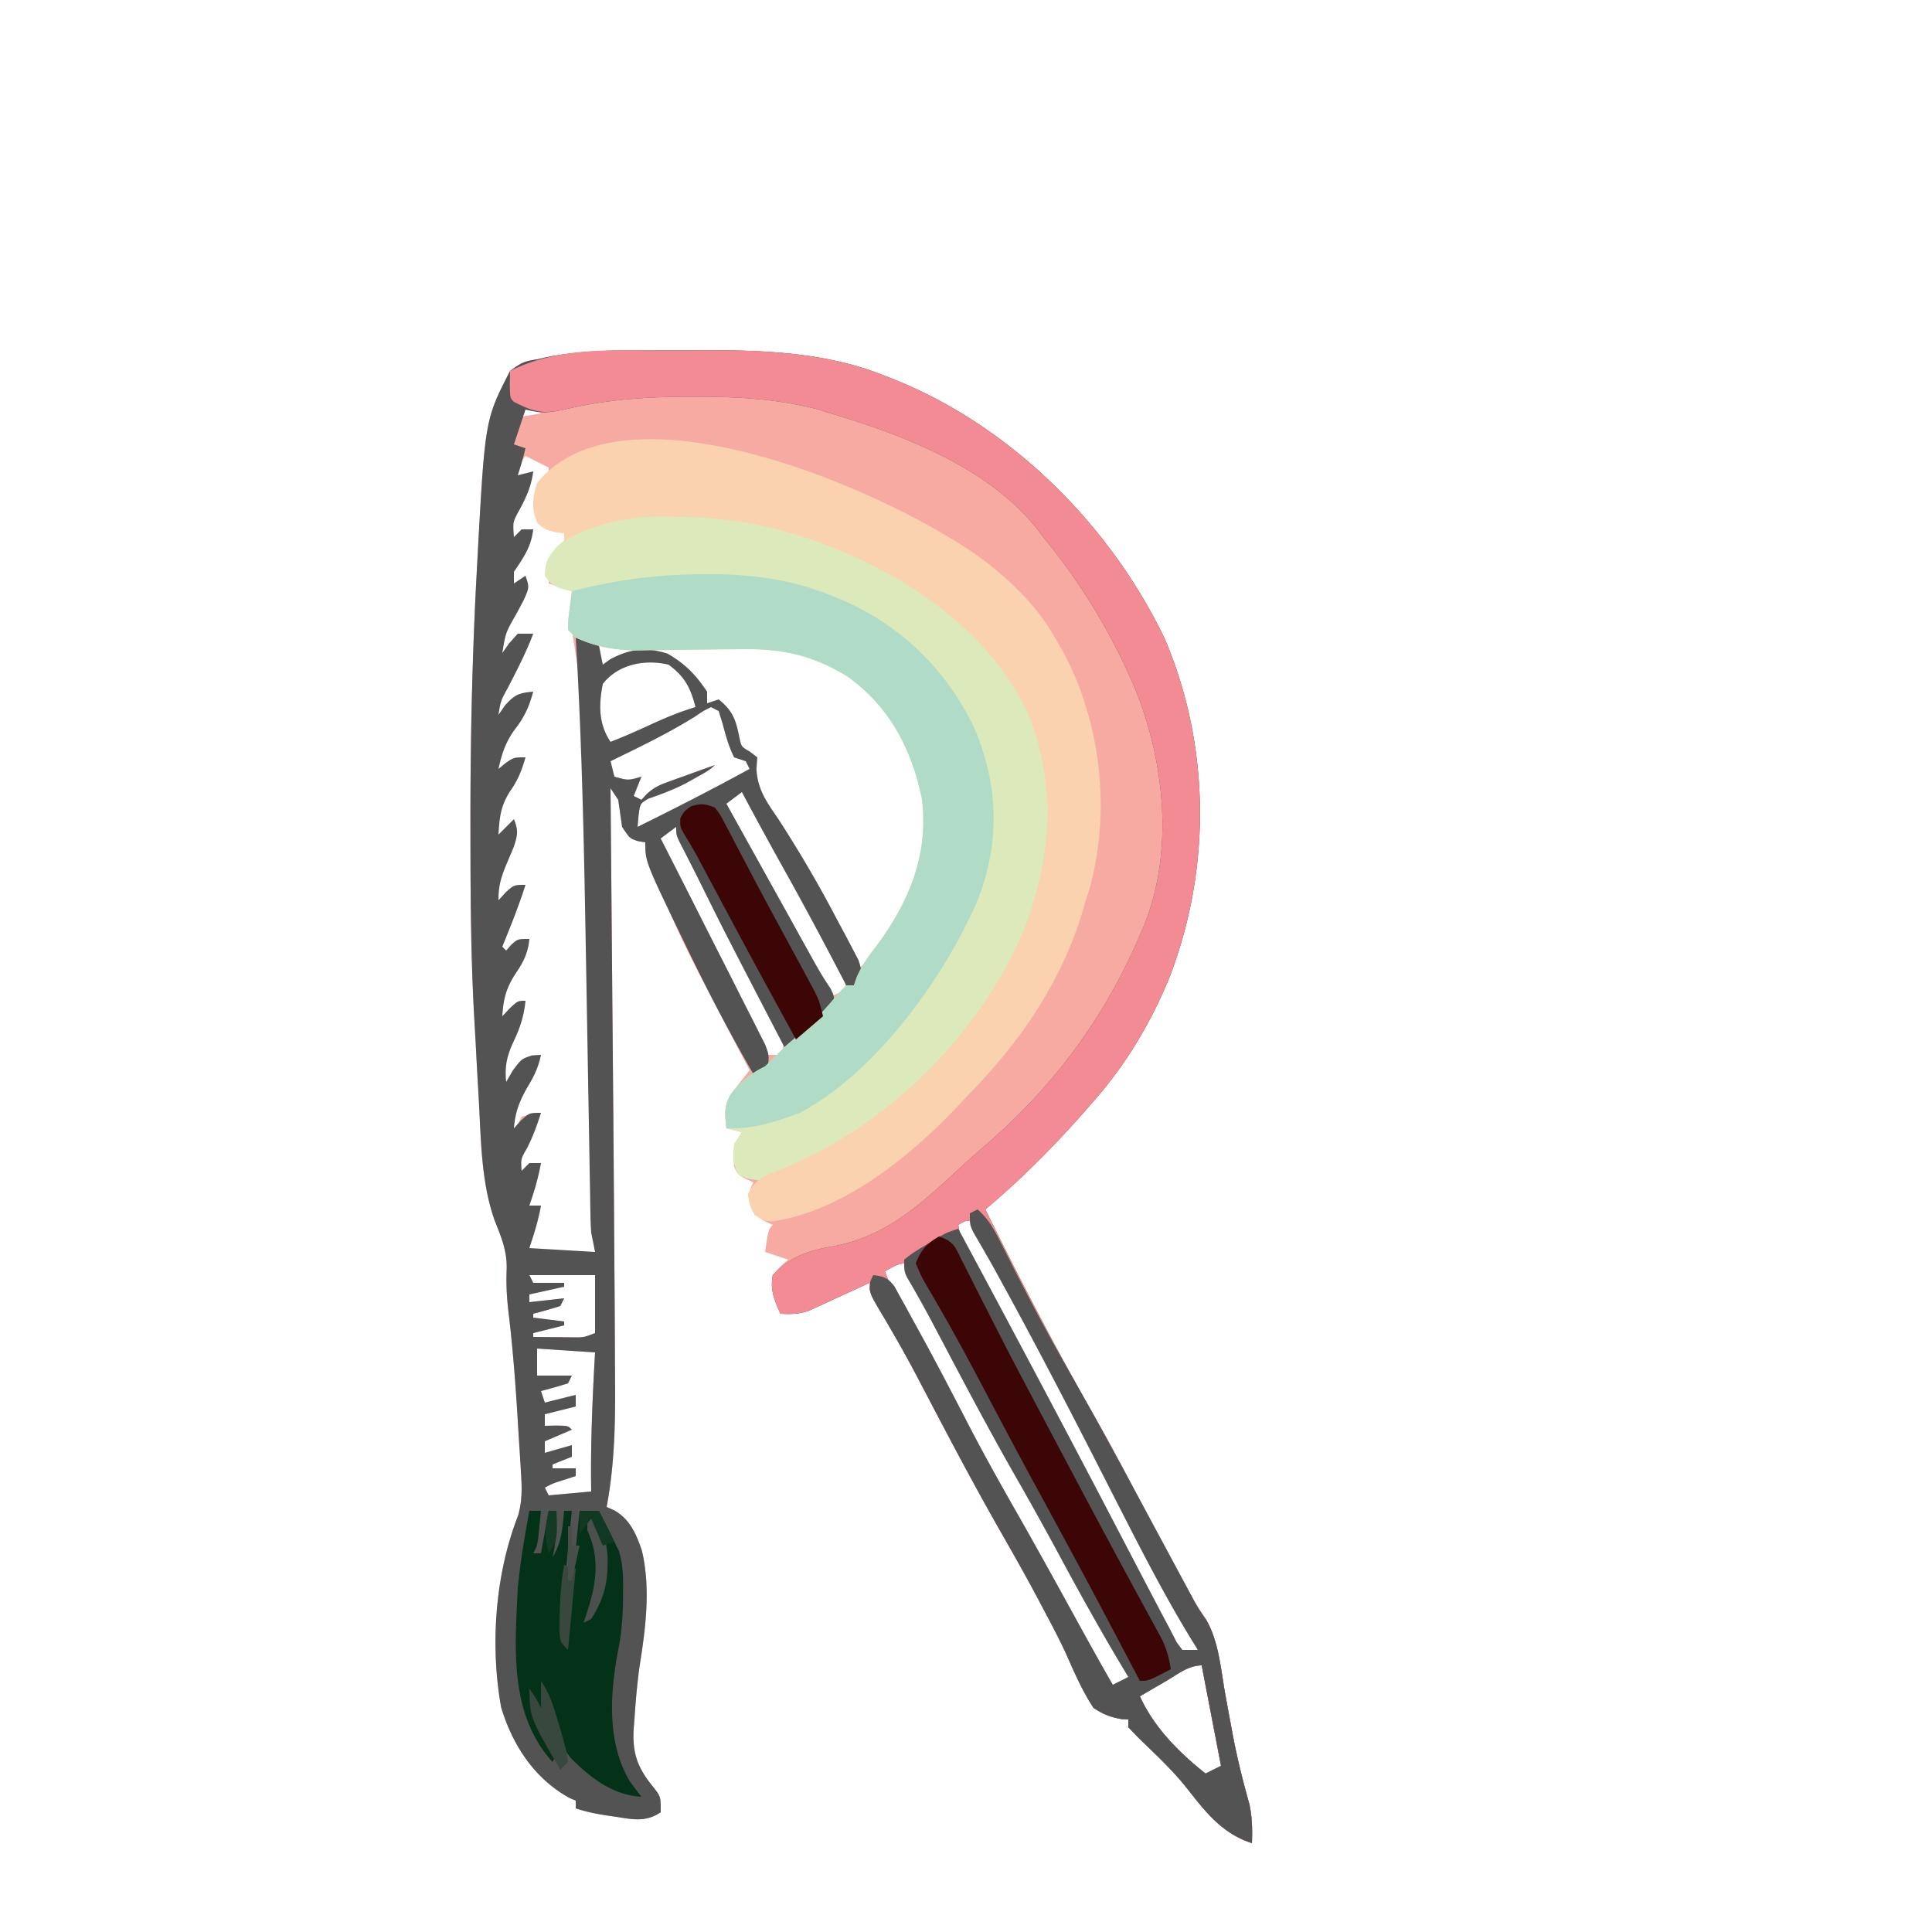 <?xml version="1.0" encoding="UTF-8"?>
<svg data-bbox="121.747 90.63 202.302 386.37" height="500" width="500" xmlns="http://www.w3.org/2000/svg" data-type="ugc">
    <g>
        <path fill="#F6AAA1" d="M171.797 90.684c3.234.003 6.467-.02 9.701-.046 15.986-.05 32.286.514 47.315 6.55l2.364.914c30.558 12.216 56.174 37.823 70.292 67.292 11.822 27.835 12.014 59.62 1.09 87.798C297.734 264.837 291.355 275.547 283 285l-2.113 2.441C272.86 296.553 264.305 305.188 255 313c8.907 18.048 18.145 35.888 28.137 53.362 4.372 7.68 8.483 15.477 12.537 23.33 3.92 7.577 7.996 15.055 12.17 22.495l1.094 1.976c.973 1.683 2.06 3.298 3.156 4.903 3.25 5.69 3.795 12.505 4.906 18.871.506 2.792 1.022 5.582 1.54 8.371l.377 2.05c1.17 6.276 2.687 12.407 4.42 18.548.737 3.438.778 6.587.663 10.094-8.075-2.613-12.32-8.535-17.41-14.938-3.296-4.014-7.026-7.596-10.78-11.178-1.304-1.26-2.561-2.568-3.81-3.884v-2l-1.687-.094c-2.962-.52-4.789-1.232-7.313-2.906-2.84-4.334-4.85-8.95-6.943-13.68-1.764-3.873-3.75-7.624-5.744-11.383l-1.267-2.408c-3.231-6.1-6.62-12.1-10.046-18.092-6.42-11.232-12.466-22.65-18.468-34.11l-2.172-4.136-1.067-2.031c-3.054-5.784-6.259-11.48-9.538-17.138C225 334.214 225 334.214 225 332l-1.573.734a1250 1250 0 0 1-7.114 3.266l-2.475 1.156-2.412 1.094-2.206 1.015c-2.515.832-4.587.864-7.22.735-1.585-3.468-2.587-6.182-2-10 2-2.313 2-2.313 4-4l-6-2c.875-5.875.875-5.875 2-7l-2.437-1.125C195 314 195 314 194.125 310.937 194 308 194 308 195 306l-1.937-.875C191 304 191 304 190 302c-.258-4.052-.304-5.544 2-9l-4-1c-.466-3.734-.693-5.9 1.35-9.141l1.674-2.11 1.677-2.14 1.3-1.61-1.402-2.664c-15.512-29.536-15.512-29.536-21.661-43.71l-1.244-2.856c-2.694-6.357-2.694-6.357-2.694-9.77l-1.875-.312C163 217 163 217 161 214l-1-7-2-3 .016 1.784q.192 21.894.376 43.789.089 10.59.181 21.179c.153 17.483.29 34.967.402 52.45q.038 5.592.08 11.182.06 8.562.088 17.123.014 3.096.037 6.192c.081 10.976-.157 21.474-2.18 32.3l1.868.833c4.1 2.245 5.773 6.112 7.234 10.402 2.342 9.816.985 20.13-.578 29.973-.634 4.593-1.032 9.168-1.336 13.793l-.197 2.429c-.37 6.366 1.05 10.22 5.197 15.196C171 465 171 465 171 469c-3.8 2.615-7.255 1.88-11.562 1.187l-2.037-.29c-2.916-.432-5.6-.963-8.4-1.897v-2l-1.626-.688c-9.083-5.02-14.702-13.629-17.68-23.437-2.875-16.027-1.576-34.388 4.383-49.632 1.08-3.798 1.017-7.15.75-11.036l-.126-2.242a931 931 0 0 0-.452-7.153l-.296-4.915c-.561-9.108-1.252-18.187-2.348-27.248-.45-3.765-.644-7.362-.48-11.15.128-4.65-1.35-8.25-3.063-12.524-3.506-9.815-3.571-20.598-4.125-30.913l-.236-4.072a1667 1667 0 0 1-.58-10.715c-.123-2.308-.258-4.616-.394-6.923-.89-15.86-.969-31.722-.978-47.602l-.002-2.181c-.024-21.851.448-43.623 1.627-65.444l.192-3.61c1.949-35.859 1.949-35.859 8.433-48.515 2.92-2.146 3.672-2.521 7-3l2.164-.5c10.122-2.071 20.343-1.837 30.633-1.816M135 105l-1 3 6-1c-2.381-1.414-2.381-1.414-5-2m-2 7 1 3Zm3 6-3 4 1 2 4-2-1.25 2.937-.812 1.918a154 154 0 0 1-2.063 4.508c-.37.788-.742 1.575-1.125 2.387l-1.078 2.234c-.95 2.18-.95 2.18.328 5.016l1.313-1.438C135 138 135 138 138 137l-1.812 3.625-1.094 2.203a238 238 0 0 1-2.906 5.547L131 151l1 2 4-3c-1.425 4.925-3.605 9.168-6.074 13.632-1.039 2.657-.922 3.746.074 6.368l1.75-2.438c2.338-2.662 2.964-2.962 6.25-3.562l-1.933 3.289-2.504 4.336-1.276 2.16c-2.342 4.084-3.872 7.43-4.287 12.215l1.426-1.278 1.887-1.66 1.863-1.652C135 180 135 180 138 179l-1.172 1.87c-5.167 8.202-5.167 8.202-8.828 17.13l1 3 1.813-1.938C133 197 133 197 136 196l-1.496 2.308c-3.98 6.415-6.377 11.106-6.504 18.692l5-4c-.422 4.013-1.489 7.32-3.062 11-1.606 3.838-2.382 6.78-1.938 11l2.313-2.438C133 230 133 230 136 229l-1.277 2.597-1.66 3.465-1.652 3.41c-1.427 3.568-2.027 6.718-2.41 10.528l2.312-2.438C134 244 134 244 137 243l-1.75 3.5-1.093 2.21a141 141 0 0 1-2.313 4.391c-2.246 4.155-3.33 7.043-2.844 11.899l7-6-1.312 3-1.688 4-.867 1.965c-2.036 4.895-2.416 8.738-2.133 14.035l1.813-2.313c4.421-5.432 4.421-5.432 8.187-6.687l-1.242 2.195c-5.125 8.097-5.125 8.097-6.383 17.18L133 294l.688-2.438L135 289c2.582-.66 2.582-.66 5-1l-1.277 2.379c-4.17 7.932-4.17 7.932-5.723 16.62l1.813-2.437C137 302 137 302 140 301l-.91 1.863-1.152 2.45-1.16 2.425c-1.075 2.382-1.075 2.382.222 5.262l3-1-.875 2.37c-.37 1.013-.742 2.025-1.125 3.067l-1.125 3.059c-.93 2.219-.93 2.219-.875 3.504h18q-.36-20.736-.73-41.473-.172-9.634-.34-19.267c2.777-51 2.777-51-4.93-100.26-.195-2.676-.195-2.676-.125-5.313l.055-2.676L148 153l-6-2c.446-4.639.969-7.442 4-11v-2l-2.937-1.063C140 135 140 135 138.938 131.625c.068-3.953.808-5.47 3.062-8.625v-2zm-4 6 1 2Zm23 43v6l2.688-1.438c2.883-1.36 5.188-2.103 8.312-2.562v-1zm14 1 1.688.812L173 170c.805.35 1.61.7 2.438 1.062 3.298 2.494 4.523 5.275 6.254 8.977 1.131 2.136 1.131 2.136 3.336 2.61l1.972.35c2.218 2.219 2.333 2.968 2.875 5.938.689 3.372.689 3.372 3.25 5.625L195 196l-.234 3.011c.326 5.556 2.801 8.708 5.86 13.239 5.592 8.616 10.519 17.426 15.187 26.562l.945 1.846Q219.396 245.821 222 251c10.649-10.357 17.514-22.65 18.133-37.739-.595-14.617-6.605-26.333-17.133-36.261-8.674-6.89-17.184-10.121-28.316-10.133l-3.564-.004-3.682.012-3.693-.012-3.561.004-3.233.003c-2.76.121-5.264.505-7.95 1.13m-13 9c-1.067 5.463-1.125 10.312 2 15 3.541-1.383 6.992-2.897 10.438-4.5 3.8-1.742 7.547-3.307 11.562-4.5-1.271-4.972-2.797-7.96-7-11-6.11-1.446-13.027-.121-17 5m28 6c-1.943.956-1.943.956-4.125 2.437-7.02 4.388-14.445 7.93-21.875 11.563l1 4c3.584 1.002 3.584 1.002 7 0l-2 5 2 1 1.263-1.4c1.833-1.689 3.203-2.368 5.53-3.206l2.159-.79 2.236-.792 2.271-.826c1.845-.67 3.693-1.329 5.541-1.986-1.468 1.468-3.19 2.297-5 3.312l-2.437 1.367c-3.173 1.635-6.442 2.87-9.813 4.036-2.098 1.25-2.098 1.25-2.5 4.414l-.25 2.87c9.767-4.826 19.446-9.764 29-15l-1-2-3-1c-1.424-2.848-2.178-5.667-3-8.75l-1-3.25zm8 21-5 4 1.219 2.193 7.72 13.895q4.595 8.265 9.179 16.537l1.367 2.467q1.23 2.217 2.456 4.436c1.958 3.53 3.957 7.026 6.06 10.472l4-2c-.593-3.827-1.717-6.69-3.59-10.07l-1.614-2.941-1.734-3.114-3.55-6.461-1.792-3.257c-2.932-5.381-5.756-10.819-8.56-16.267-1.83-3.52-3.62-6.816-6.16-9.89m-19 10-3 3 28 56h4c1.128-2.772 1.062-3.842-.044-6.679l-1.64-3.056-1.8-3.406-1.953-3.61q-.98-1.843-1.957-3.689a2605 2605 0 0 0-3.863-7.27 494 494 0 0 1-6.243-12.228l-.925-1.864Q182.286 228.6 181 226q-1.747-3.502-3.5-7l-2.5-5zm75 103c.577 3.595 1.52 6.323 3.301 9.492l1.444 2.6 1.568 2.783q1.653 2.98 3.3 5.96l1.71 3.093c2.632 4.82 5.156 9.694 7.677 14.572a979 979 0 0 0 12.99 24.202c3.412 6.217 6.657 12.506 9.85 18.837l1.286 2.539q3.212 6.342 6.377 12.707 1.184 2.35 2.372 4.699l1.082 2.21c1.436 2.817 2.578 4.972 5.176 6.838 1.942.702 1.942.702 3.867-.532-1.501-4.086-3.506-7.751-5.687-11.5-4.356-7.621-8.418-15.385-12.438-23.188l-.963-1.869q-2.965-5.756-5.922-11.515c-11.102-21.65-11.102-21.65-22.552-43.116l-1.407-2.587c-4.78-8.754-4.78-8.754-10.03-17.225-1.224-.075-1.224-.075-3 1m-19 12c1.353 3.548 2.919 6.855 4.73 10.191l1.661 3.069 1.797 3.302 4.82 8.9c2.27 4.192 4.52 8.393 6.762 12.6a2044 2044 0 0 0 23.642 43.11q2.289 4.079 4.545 8.175l1.376 2.494q1.24 2.25 2.473 4.505A139 139 0 0 0 288 437l5-2a2566 2566 0 0 0-12.875-23.375c-12.629-22.713-25.173-45.461-37.399-68.395A4681 4681 0 0 0 234 327c-1.84 0-3.396 1.172-5 2m-92 1 1 2h8v1l-9 2v2l9-1-1 2c-2.314.73-4.648 1.401-7 2v1l8 1v1l-8 2v1q3.157.04 6.313.062l3.55.035c3.168.052 3.168.052 6.137-1.097v-15zm2 19v7h9l-1 2c-2.314.73-4.648 1.401-7 2l1 3 8-2v3l-8 2v3l2.938-.063C147 369 147 369 148 370l-7 3v3l7-2v3l-5 2v1h6v2l-2.875.937c-2.985.937-2.985.937-5.125 2.063l1 2 11-1-.035-2.797c-.077-11.098.4-22.125 1.035-33.203zm162.875 86-1.996 1.156Q297.437 437.573 295 439c3.67 8.083 10.128 14.559 17 20l4-2-5-26c-3.442 0-6.217 2.296-9.125 4M316 462v3Z"/>
        <path fill="#535353" d="M171.797 90.684c3.234.003 6.467-.02 9.701-.046 15.986-.05 32.286.514 47.315 6.55l2.364.914c30.558 12.216 56.174 37.823 70.292 67.292 11.822 27.835 12.014 59.62 1.09 87.798C297.734 264.837 291.355 275.547 283 285l-2.113 2.441C272.86 296.553 264.305 305.188 255 313c8.907 18.048 18.145 35.888 28.137 53.362 4.372 7.68 8.483 15.477 12.537 23.33 3.92 7.577 7.996 15.055 12.17 22.495l1.094 1.976c.973 1.683 2.06 3.298 3.156 4.903 3.25 5.69 3.795 12.505 4.906 18.871.506 2.792 1.022 5.582 1.54 8.371l.377 2.05c1.17 6.276 2.687 12.407 4.42 18.548.737 3.438.778 6.587.663 10.094-8.075-2.613-12.32-8.535-17.41-14.938-3.296-4.014-7.026-7.596-10.78-11.178-1.304-1.26-2.561-2.568-3.81-3.884v-2l-1.687-.094c-2.962-.52-4.789-1.232-7.313-2.906-2.84-4.334-4.85-8.95-6.943-13.68-1.764-3.873-3.75-7.624-5.744-11.383l-1.267-2.408c-3.231-6.1-6.62-12.1-10.046-18.092-6.42-11.232-12.466-22.65-18.468-34.11l-2.172-4.136-1.067-2.031c-3.054-5.784-6.259-11.48-9.538-17.138C225 334.214 225 334.214 225 332l-1.573.734a1250 1250 0 0 1-7.114 3.266l-2.475 1.156-2.412 1.094-2.206 1.015c-2.515.832-4.587.864-7.22.735-1.582-3.462-2.759-6.205-2-10 4.584-4.808 8.83-6.27 15.387-7.418 14.388-2.578 23.508-11.522 34.024-21.211 2.185-2.001 4.4-3.946 6.652-5.871 17.121-15 30.007-32.535 38.937-53.5l.965-2.207c7.956-19.434 5.432-42.805-2.292-61.779C287.59 163.768 279.822 150.95 270 139l-1.73-2.266C255.71 120.98 233.716 112.532 215 107l-3.273-1.035c-10.623-2.75-21.006-3.329-31.914-3.278l-2.2.002c-10.83.022-21.05.778-31.613 3.31-4.075.848-5.869 1.033-10 0l-3 9 3 1a85 85 0 0 1-2 7l4-1c-.527 4.22-2.122 7.374-4.16 11.036-1.102 2.222-1.102 2.222-.84 5.965l2-2h3c-.534 4.544-2.476 7.255-5 11v3l3-2c1 3 1 3-.433 6.25a278 278 0 0 1-2.004 3.75c-2.693 4.72-2.693 4.72-3.563 10l1.75-2.5L134 164h4c-1.84 4.882-4.217 9.465-6.609 14.091-1.795 3.287-1.795 3.287-2.39 6.909l1.687-2.438c2.531-2.805 3.638-3.256 7.312-3.562-.984 3.67-2.207 6.448-4.5 9.437-2.58 3.41-3.567 6.409-4.5 10.563l1.813-1.5C133 196 133 196 136 196c-.98 3.433-1.967 5.954-4.062 8.875-2.427 3.914-2.624 6.573-2.938 11.125l4-4c1.182 2.886.98 4.06.004 7.093l-1.441 3.407C129.91 226.426 129 228.698 129 233l1.813-2c2.187-2 2.187-2 5.187-2-1.72 5.448-3.847 10.711-6 16l1 1 1.313-1.5C134 243 134 243 137 243c-.34 3.626-1.504 5.919-3.5 8.875-2.503 3.795-3.218 6.614-3.5 11.125l1.875-2c2.125-2 2.125-2 4.125-2-.4 3.91-1.381 6.99-3.062 10.5-1.718 3.664-2.359 6.395-1.938 10.5l1.688-2.938C135 274 135 274 137.75 273.125L140 273c-.64 3.215-1.811 5.577-3.5 8.375-2.038 3.554-3.18 6.479-3.5 10.625l1.813-2c2.187-2 2.187-2 5.187-2-1 3.232-2.085 6.166-3.625 9.187-1.594 2.74-1.594 2.74-1.375 5.813l2-2h3c-.671 3.806-1.727 7.352-3 11h3c-.687 3.894-1.723 7.17-3 11l17 1-1-5a84 84 0 0 1-.19-4.386l-.05-2.567-.04-2.778-.056-2.96q-.085-4.855-.164-9.712l-.123-6.825q-.162-9.02-.314-18.041-.273-16.005-.563-32.009l-.062-3.456c-.43-23.773-1.033-47.529-2.438-71.266l6 2 1 5 2-1.438c5.206-2.71 9.189-3.115 14.688-1.437 4.565 2.584 7.419 5.534 10.312 9.875v3l3-1c3.843 3.073 4.501 5.594 5.43 10.187.447 2.044.447 2.044 2.695 3.375L196 196l-.234 3.011c.327 5.557 2.802 8.707 5.86 13.239 5.153 7.986 9.93 16.094 14.356 24.5a399 399 0 0 0 1.927 3.606c.91 1.687 1.796 3.386 2.681 5.085l1.559 2.96c.851 2.599.851 2.599.002 4.946-.38.545-.76 1.09-1.15 1.653h-2l-1.837-3.524c-4.753-9.093-9.592-18.129-14.6-27.085A1122 1122 0 0 1 192 205l-4 3 1.219 2.193 7.72 13.895q4.595 8.265 9.179 16.537l1.367 2.467q1.23 2.217 2.456 4.436c1.562 2.817 3.114 5.55 4.95 8.198 1.11 2.274 1.11 2.274.578 4.29-1.818 2.456-3.8 4.579-5.969 6.734l-2.406 2.422C205 271 205 271 203 271c-15.698-30.244-15.698-30.244-21.414-41.801a591 591 0 0 0-3.172-6.305l-1.414-2.77-1.187-2.304C175 216 175 216 175 214l-4 3 1.07 2.099q4.986 9.79 9.934 19.598 2.544 5.043 5.109 10.075 2.475 4.856 4.921 9.726a606 606 0 0 0 1.887 3.708 591 591 0 0 1 2.623 5.199l1.514 2.988c.942 2.607.942 2.607.783 4.894l-.84 1.713-3 1c-6.26-10.775-11.96-21.782-17.376-33l-.909-1.876C167 223.044 167 223.044 167 218l-1.875-.313C163 217 163 217 161 214l-1-7-2-3 .016 1.784q.192 21.894.376 43.789.089 10.59.181 21.179c.153 17.483.29 34.967.402 52.45q.038 5.592.08 11.182.06 8.562.088 17.123.014 3.096.037 6.192c.081 10.976-.157 21.474-2.18 32.3l1.868.833c4.1 2.245 5.773 6.112 7.234 10.402 2.342 9.816.985 20.13-.578 29.973-.634 4.593-1.032 9.168-1.336 13.793l-.197 2.429c-.37 6.366 1.05 10.22 5.197 15.196C171 465 171 465 171 469c-3.8 2.615-7.255 1.88-11.562 1.187l-2.037-.29c-2.916-.432-5.6-.963-8.4-1.897v-2l-1.626-.688c-9.083-5.02-14.702-13.629-17.68-23.437-2.875-16.027-1.576-34.388 4.383-49.632 1.08-3.798 1.017-7.15.75-11.036l-.126-2.242a931 931 0 0 0-.452-7.153l-.296-4.915c-.561-9.108-1.252-18.187-2.348-27.248-.45-3.765-.644-7.362-.48-11.15.128-4.65-1.35-8.25-3.063-12.524-3.506-9.815-3.571-20.598-4.125-30.913l-.236-4.072a1667 1667 0 0 1-.58-10.715c-.123-2.308-.258-4.616-.394-6.923-.89-15.86-.969-31.722-.978-47.602l-.002-2.181c-.024-21.851.448-43.623 1.627-65.444l.192-3.61c1.949-35.859 1.949-35.859 8.433-48.515 2.92-2.146 3.672-2.521 7-3l2.164-.5c10.122-2.071 20.343-1.837 30.633-1.816M132 124l1 2Zm24 53c-1.067 5.463-1.125 10.312 2 15 3.541-1.383 6.992-2.897 10.438-4.5 3.8-1.742 7.547-3.307 11.562-4.5-1.271-4.972-2.797-7.96-7-11-6.11-1.446-13.027-.121-17 5m28 6c-1.943.956-1.943.956-4.125 2.437-7.02 4.388-14.445 7.93-21.875 11.563l1 4c3.584 1.002 3.584 1.002 7 0l-2 5 2 1 1.263-1.4c1.833-1.689 3.203-2.368 5.53-3.206l2.159-.79 2.236-.792 2.271-.826c1.845-.67 3.693-1.329 5.541-1.986-1.468 1.468-3.19 2.297-5 3.312l-2.437 1.367c-3.173 1.635-6.442 2.87-9.813 4.036-2.098 1.25-2.098 1.25-2.5 4.414l-.25 2.87c9.767-4.826 19.446-9.764 29-15l-1-2-3-1c-1.424-2.848-2.178-5.667-3-8.75l-1-3.25zm64 134c.577 3.595 1.52 6.323 3.301 9.492l1.444 2.6 1.568 2.783q1.653 2.98 3.3 5.96l1.71 3.093c2.632 4.82 5.156 9.694 7.677 14.572a979 979 0 0 0 12.99 24.202c3.412 6.217 6.657 12.506 9.85 18.837l1.286 2.539q3.212 6.342 6.377 12.707 1.184 2.35 2.372 4.699l1.082 2.21c1.436 2.817 2.578 4.972 5.176 6.838 1.942.702 1.942.702 3.867-.532-1.501-4.086-3.506-7.751-5.687-11.5-4.356-7.621-8.418-15.385-12.438-23.188l-.963-1.869q-2.965-5.756-5.922-11.515c-11.102-21.65-11.102-21.65-22.552-43.116l-1.407-2.587c-4.78-8.754-4.78-8.754-10.03-17.225-1.224-.075-1.224-.075-3 1m-19 12c1.353 3.548 2.919 6.855 4.73 10.191l1.661 3.069 1.797 3.302 4.82 8.9c2.27 4.192 4.52 8.393 6.762 12.6a2044 2044 0 0 0 23.642 43.11q2.289 4.079 4.545 8.175l1.376 2.494q1.24 2.25 2.473 4.505A139 139 0 0 0 288 437l5-2a2566 2566 0 0 0-12.875-23.375c-12.629-22.713-25.173-45.461-37.399-68.395A4681 4681 0 0 0 234 327c-1.84 0-3.396 1.172-5 2m-92 1 1 2h8v1l-9 2v2l9-1-1 2c-2.314.73-4.648 1.401-7 2v1l8 1v1l-8 2v1q3.157.04 6.313.062l3.55.035c3.168.052 3.168.052 6.137-1.097v-15zm2 19v7h9l-1 2c-2.314.73-4.648 1.401-7 2l1 3 8-2v3l-8 2v3l2.938-.063C147 369 147 369 148 370l-7 3v3l7-2v3l-5 2v1h6v2l-2.875.937c-2.985.937-2.985.937-5.125 2.063l1 2 11-1-.035-2.797c-.077-11.098.4-22.125 1.035-33.203zm162.875 86-1.996 1.156Q297.437 437.573 295 439c3.67 8.083 10.128 14.559 17 20l4-2-5-26c-3.442 0-6.217 2.296-9.125 4M316 462v3Z"/>
        <path fill="#F28B93" d="M171.797 90.684c3.234.003 6.467-.02 9.701-.046 15.986-.05 32.286.514 47.315 6.55l2.364.914c30.558 12.216 56.174 37.823 70.292 67.292 11.822 27.835 12.014 59.62 1.09 87.798C297.734 264.837 291.355 275.547 283 285l-2.113 2.441C272.86 296.553 264.305 305.188 255 313c8.907 18.048 18.145 35.888 28.137 53.362 4.372 7.68 8.483 15.477 12.537 23.33 3.92 7.577 7.996 15.055 12.17 22.495l1.094 1.976c.973 1.683 2.06 3.298 3.156 4.903 3.25 5.69 3.795 12.505 4.906 18.871.506 2.792 1.022 5.582 1.54 8.371l.377 2.05c1.17 6.276 2.687 12.407 4.42 18.548.737 3.438.778 6.587.663 10.094-8.075-2.613-12.32-8.535-17.41-14.938-3.296-4.014-7.026-7.596-10.78-11.178-1.304-1.26-2.561-2.568-3.81-3.884v-2l-1.687-.094c-2.962-.52-4.789-1.232-7.313-2.906-2.84-4.334-4.85-8.95-6.943-13.68-1.764-3.873-3.75-7.624-5.744-11.383l-1.267-2.408c-3.231-6.1-6.62-12.1-10.046-18.092-6.42-11.232-12.466-22.65-18.468-34.11l-2.172-4.136-1.067-2.031c-3.054-5.784-6.259-11.48-9.538-17.138C225 334.214 225 334.214 225 332l-1.573.734a1250 1250 0 0 1-7.114 3.266l-2.475 1.156-2.412 1.094-2.206 1.015c-2.515.832-4.587.864-7.22.735-1.582-3.462-2.759-6.205-2-10 4.584-4.808 8.83-6.27 15.387-7.418 14.388-2.578 23.508-11.522 34.024-21.211 2.185-2.001 4.4-3.946 6.652-5.871 17.121-15 30.007-32.535 38.937-53.5l.965-2.207c7.956-19.434 5.432-42.805-2.292-61.779C287.59 163.768 279.822 150.95 270 139l-1.73-2.266C255.71 120.98 233.716 112.532 215 107l-3.273-1.035c-10.623-2.75-21.006-3.329-31.914-3.278l-2.2.002c-10.83.022-21.05.778-31.613 3.31-5.691 1.221-7.924.588-13-2-1-1-1-1-1.062-4.562L132 96c12.4-6.2 26.28-5.343 39.797-5.316M248 317c.577 3.595 1.52 6.323 3.301 9.492l1.444 2.6 1.568 2.783q1.653 2.98 3.3 5.96l1.71 3.093c2.632 4.82 5.156 9.694 7.677 14.572a979 979 0 0 0 12.99 24.202c3.412 6.217 6.657 12.506 9.85 18.837l1.286 2.539q3.212 6.342 6.377 12.707 1.184 2.35 2.372 4.699l1.082 2.21c1.436 2.817 2.578 4.972 5.176 6.838 1.942.702 1.942.702 3.867-.532-1.501-4.086-3.506-7.751-5.687-11.5-4.356-7.621-8.418-15.385-12.438-23.188l-.963-1.869q-2.965-5.756-5.922-11.515c-11.102-21.65-11.102-21.65-22.552-43.116l-1.407-2.587c-4.78-8.754-4.78-8.754-10.03-17.225-1.224-.075-1.224-.075-3 1m-19 12c1.353 3.548 2.919 6.855 4.73 10.191l1.661 3.069 1.797 3.302 4.82 8.9c2.27 4.192 4.52 8.393 6.762 12.6a2044 2044 0 0 0 23.642 43.11q2.289 4.079 4.545 8.175l1.376 2.494q1.24 2.25 2.473 4.505A139 139 0 0 0 288 437l5-2a2566 2566 0 0 0-12.875-23.375c-12.629-22.713-25.173-45.461-37.399-68.395A4681 4681 0 0 0 234 327c-1.84 0-3.396 1.172-5 2m72.875 106-1.996 1.156Q297.437 437.573 295 439c3.67 8.083 10.128 14.559 17 20l4-2-5-26c-3.442 0-6.217 2.296-9.125 4M316 462v3Z"/>
        <path fill="#DCE9BA" d="m174.25 132.75 3.093.027c24.89.382 49.821 9.664 68.657 26.223l2.473 2.043c13.104 11.167 22.097 25.592 23.712 42.94 1.6 24.339-8.615 46.67-24.185 65.017l-2.355 2.797c-11.788 13.61-31.003 31.55-49.52 33.64C193 305 193 305 191.063 303.876c-1.55-2.735-1.385-4.787-1.063-7.875l2-3-4-1c-.415-3.386-.63-5.97 1.195-8.953 2.708-3.238 5.004-5.208 8.805-7.047a279 279 0 0 0 5-5 457 457 0 0 1 3.813-3.25c3.909-3.36 7.216-7.081 10.523-11.027L219 255h2l.762-2.176c1.346-3.071 3.003-5.36 5.05-8.012 8.481-11.42 13.607-23.741 11.754-38.195-2.68-12.813-8.366-23.72-19.195-31.508-9.32-5.722-17.23-7.28-28.047-7.101l-5.697.05q-4.453.045-8.906.113c-2.882.043-5.764.066-8.647.087l-2.652.056c-5.882.024-11.05-.813-16.422-3.314l-2-2c.023-2.383.023-2.383.375-5.125l.336-2.758L148 153l-1.887-.422c-2.579-.705-3.61-1.362-5.113-3.578 0-3.488.895-4.873 3.125-7.562 9.165-7.77 18.43-8.803 30.125-8.688"/>
        <path fill="#FAD2B0" d="M255.773 145.879C262.72 151.473 268.551 157.181 273 165l1.828 3.102c10.069 18.403 12.807 41.806 7.078 62.07-.3.933-.598 1.867-.906 2.828l-.844 2.953c-5.471 18.017-15.78 33.194-28.767 46.606a341 341 0 0 0-4.007 4.25c-12.179 12.74-29.435 26.718-47.449 29.27C198 316 198 316 195.313 314.5c-1.313-2.5-1.313-2.5-1.75-5.437 2.06-4.391 4.977-5.019 9.347-6.801 27.073-11.056 50.566-34.648 62.031-61.465 7.342-19.4 8.791-37.861.621-57.2-10.903-22.04-33.336-36.193-55.946-44.093-11.983-4.02-22.373-5.687-34.991-5.754l-2.922-.062c-9.19-.05-17.675 1.755-25.703 6.312v-2l-2.313-.25C141 137 141 137 139.125 135.438c-1.664-3.605-1.324-6.76-.125-10.438 23.252-28.677 95.149 4.099 116.773 20.879"/>
        <path fill="#535353" d="M253 313c2.787 2.458 4.234 5.086 5.898 8.39l1.682 3.304 1.795 3.556c4.549 8.92 9.214 17.744 14.188 26.438 6.67 11.67 13.074 23.472 19.437 35.312l5.698 10.594q1.818 3.382 3.634 6.767l1.672 3.112 1.575 2.957c1.47 2.744 1.47 2.744 3.636 5.882 3.209 5.568 3.696 12.384 4.785 18.625q.761 4.188 1.54 8.372l.376 2.049c1.17 6.277 2.687 12.407 4.42 18.548.738 3.439.78 6.588.664 10.094-8.075-2.613-12.32-8.534-17.41-14.937-3.296-4.015-7.026-7.597-10.78-11.178-1.304-1.26-2.562-2.57-3.81-3.885v-2c-.557-.03-1.114-.062-1.687-.094-2.962-.52-4.79-1.231-7.313-2.906-2.84-4.333-4.85-8.95-6.943-13.68-1.764-3.873-3.751-7.623-5.745-11.382l-1.267-2.408c-3.23-6.1-6.62-12.1-10.045-18.092-6.42-11.233-12.467-22.65-18.469-34.11l-2.172-4.137-1.064-2.035a270 270 0 0 0-5.879-10.61l-1.279-2.2a300 300 0 0 0-2.47-4.148c-2.723-4.663-2.723-4.663-2.41-7.649L226 330c2.712.342 3.742.67 5.457 2.86l1.356 2.46 1.55 2.776 1.637 3.029 1.73 3.13c4.382 7.976 8.586 16.042 12.757 24.128 3.944 7.615 8.107 15.087 12.357 22.535 5.353 9.39 10.57 18.853 15.776 28.325 3.085 5.61 6.176 11.213 9.38 16.757l4-2-1.73-2.875c-5.667-9.488-11.02-19.116-16.248-28.852A904 904 0 0 0 262.75 382c-6.208-10.878-12.084-21.923-17.927-33l-1.05-1.99q-1.01-1.915-2.017-3.83a297 297 0 0 0-6.943-12.45C234 329 234 329 234 326c2.3-1.79 2.3-1.79 5.313-3.625l2.988-1.852C245 319 245 319 248 318c14.716 27.384 29.298 54.837 43.652 82.413a5131 5131 0 0 0 6.91 13.212l1.231 2.353q1.105 2.105 2.23 4.199a230 230 0 0 1 2.504 4.846L306 427h4l-1.555-2.488c-6.237-10.204-11.753-20.746-17.195-31.387l-1.177-2.3q-2.932-5.74-5.857-11.482c-8.318-16.315-16.772-32.552-25.595-48.6l-1.309-2.385q-1.36-2.444-2.76-4.865l-1.392-2.423-1.257-2.155C251 317 251 317 251 314zm48.875 122-1.996 1.156Q297.437 437.574 295 439c3.67 8.084 10.128 14.56 17 20l4-2-5-26c-3.442 0-6.218 2.296-9.125 4M316 462v3Z"/>
        <path fill="#B0DBC7" d="m182.063 148.625 3.382-.004c9.934.13 19.27 1.477 28.555 5.066l2.066.797c16.188 6.477 28.721 18.347 36.177 34.149 6.186 14.765 6.619 29.28.757 44.367-8.693 20.102-26.355 44.6-46 55-6.367 2.346-12.157 4.289-19 4-.414-3.386-.63-5.97 1.196-8.953 2.707-3.238 5.004-5.208 8.804-7.047a279 279 0 0 0 5-5 457 457 0 0 1 3.813-3.25c3.91-3.36 7.216-7.081 10.523-11.027L219 255h2l.762-2.176c1.347-3.071 3.003-5.36 5.051-8.012 8.48-11.42 13.606-23.741 11.754-38.195-2.68-12.813-8.366-23.72-19.195-31.508-9.32-5.722-17.23-7.28-28.047-7.101l-5.698.05q-4.452.045-8.906.113c-2.882.043-5.764.066-8.646.087l-2.653.056c-5.881.024-11.05-.813-16.422-3.314l-2-2c.024-2.383.024-2.383.375-5.125l.336-2.758.29-2.117c11.39-2.91 22.284-4.388 34.062-4.375"/>
        <path fill="#043218" d="M137 391h3a764 764 0 0 1-.437 4.375l-.247 2.46C139 400 139 400 138 402h2l2-11h2c.082 4.161-.018 7.947-1 12 2.39-3.825 2.56-7.597 3-12h2l-.184 1.721C146.682 403.51 145.637 414.14 146 425c1.59-11.31 2.85-22.637 4-34h5q.941 1.842 1.875 3.688l1.055 2.074L159 399l1.117 2.266c1.166 3.61 1.18 7.045 1.133 10.796l-.012 2.298c-.065 4.296-.41 8.35-1.238 12.577-2.12 11.135-3.027 24.024 3 34.063.978 1.35 1.973 2.687 3 4-7.357-.377-13.283-4.957-18.312-10.062-3.925-4.833-5.174-11.015-6.688-16.938v8l-2-3c.966 3.194 1.936 5.896 3.688 8.75L144 454l-1 2c-11.247-12.452-9.752-29.303-9-45 .644-6.725 1.754-13.364 3-20"/>
        <path fill="#3D0606" d="M243 320c3.942 1.314 4.159 2.68 6.004 6.336l1.728 3.383 1.83 3.656q.954 1.876 1.911 3.751 1.908 3.738 3.802 7.48a876 876 0 0 0 6.538 12.582l1.157 2.195c3.696 7 7.406 13.99 11.117 20.982q1.098 2.067 2.193 4.133a2610 2610 0 0 0 12.115 22.611l3.11 5.745q1.462 2.69 2.937 5.376l1.777 3.282 1.56 2.858c1.194 2.573 1.798 4.836 2.221 7.63-5.75 3-5.75 3-8 3l-1.462-2.772c-11.866-22.505-11.866-22.505-23.986-44.874-5.201-9.49-10.256-19.057-15.303-28.629-3.208-6.071-6.438-12.117-9.85-18.077l-1.6-2.808a336 336 0 0 0-2.928-5.005c-1.258-2.194-1.258-2.194-2.871-5.835 1.246-3.385 2.864-5.195 6-7"/>
        <path fill="#3D0606" d="M185 209c1.318 1.689 1.318 1.689 2.488 3.926l1.37 2.565 1.454 2.821 3.165 5.981 1.704 3.255a998 998 0 0 0 5.905 11.003q1.545 2.85 3.087 5.702l2.025 3.732q1.428 2.633 2.845 5.273l1.657 3.067C212 259 212 259 213 263l-7 6c-5.38-9.82-10.75-19.646-16.031-29.52l-1.018-1.903q-2.484-4.645-4.961-9.295l-1.838-3.442-1.625-3.051a113 113 0 0 0-3.228-5.517C176 214 176 214 176.062 211.812c.938-1.812.938-1.812 2.75-3.125 2.617-.822 3.65-.678 6.188.313"/>
        <path fill="#38483F" d="M140 435c2.097 3.145 2.977 5.768 4.063 9.375l1.035 3.398c1.624 5.81 1.624 5.81 1.902 8.227l-2 2c-7.852-13.449-7.852-13.449-8-21 2 3 2 3 3 5z"/>
        <path fill="#4B504E" d="M152 392c3.79 3.424 4.764 5.51 5.238 10.516.182 6.68-.662 10.804-4.238 16.484l-2 1 .656-1.871c2.562-7.793 3.848-14.464.344-22.129z"/>
        <path fill="#38483F" d="m146 405 3 1-2 21c-2-2-2-2-2.23-4.793.073-5.824.163-11.473 1.23-17.207"/>
        <path fill="#113822" d="M150 391h5l4 8-3 1-3-7-3 4z"/>
        <path fill="#484F4B" d="M147 395h1v5h2l-2 9h-1z"/>
        <path fill="#143924" d="M142 391h2c.286 7.429.286 7.429-2 11-1.054-3.982-.841-6.982 0-11"/>
    </g>
</svg>
